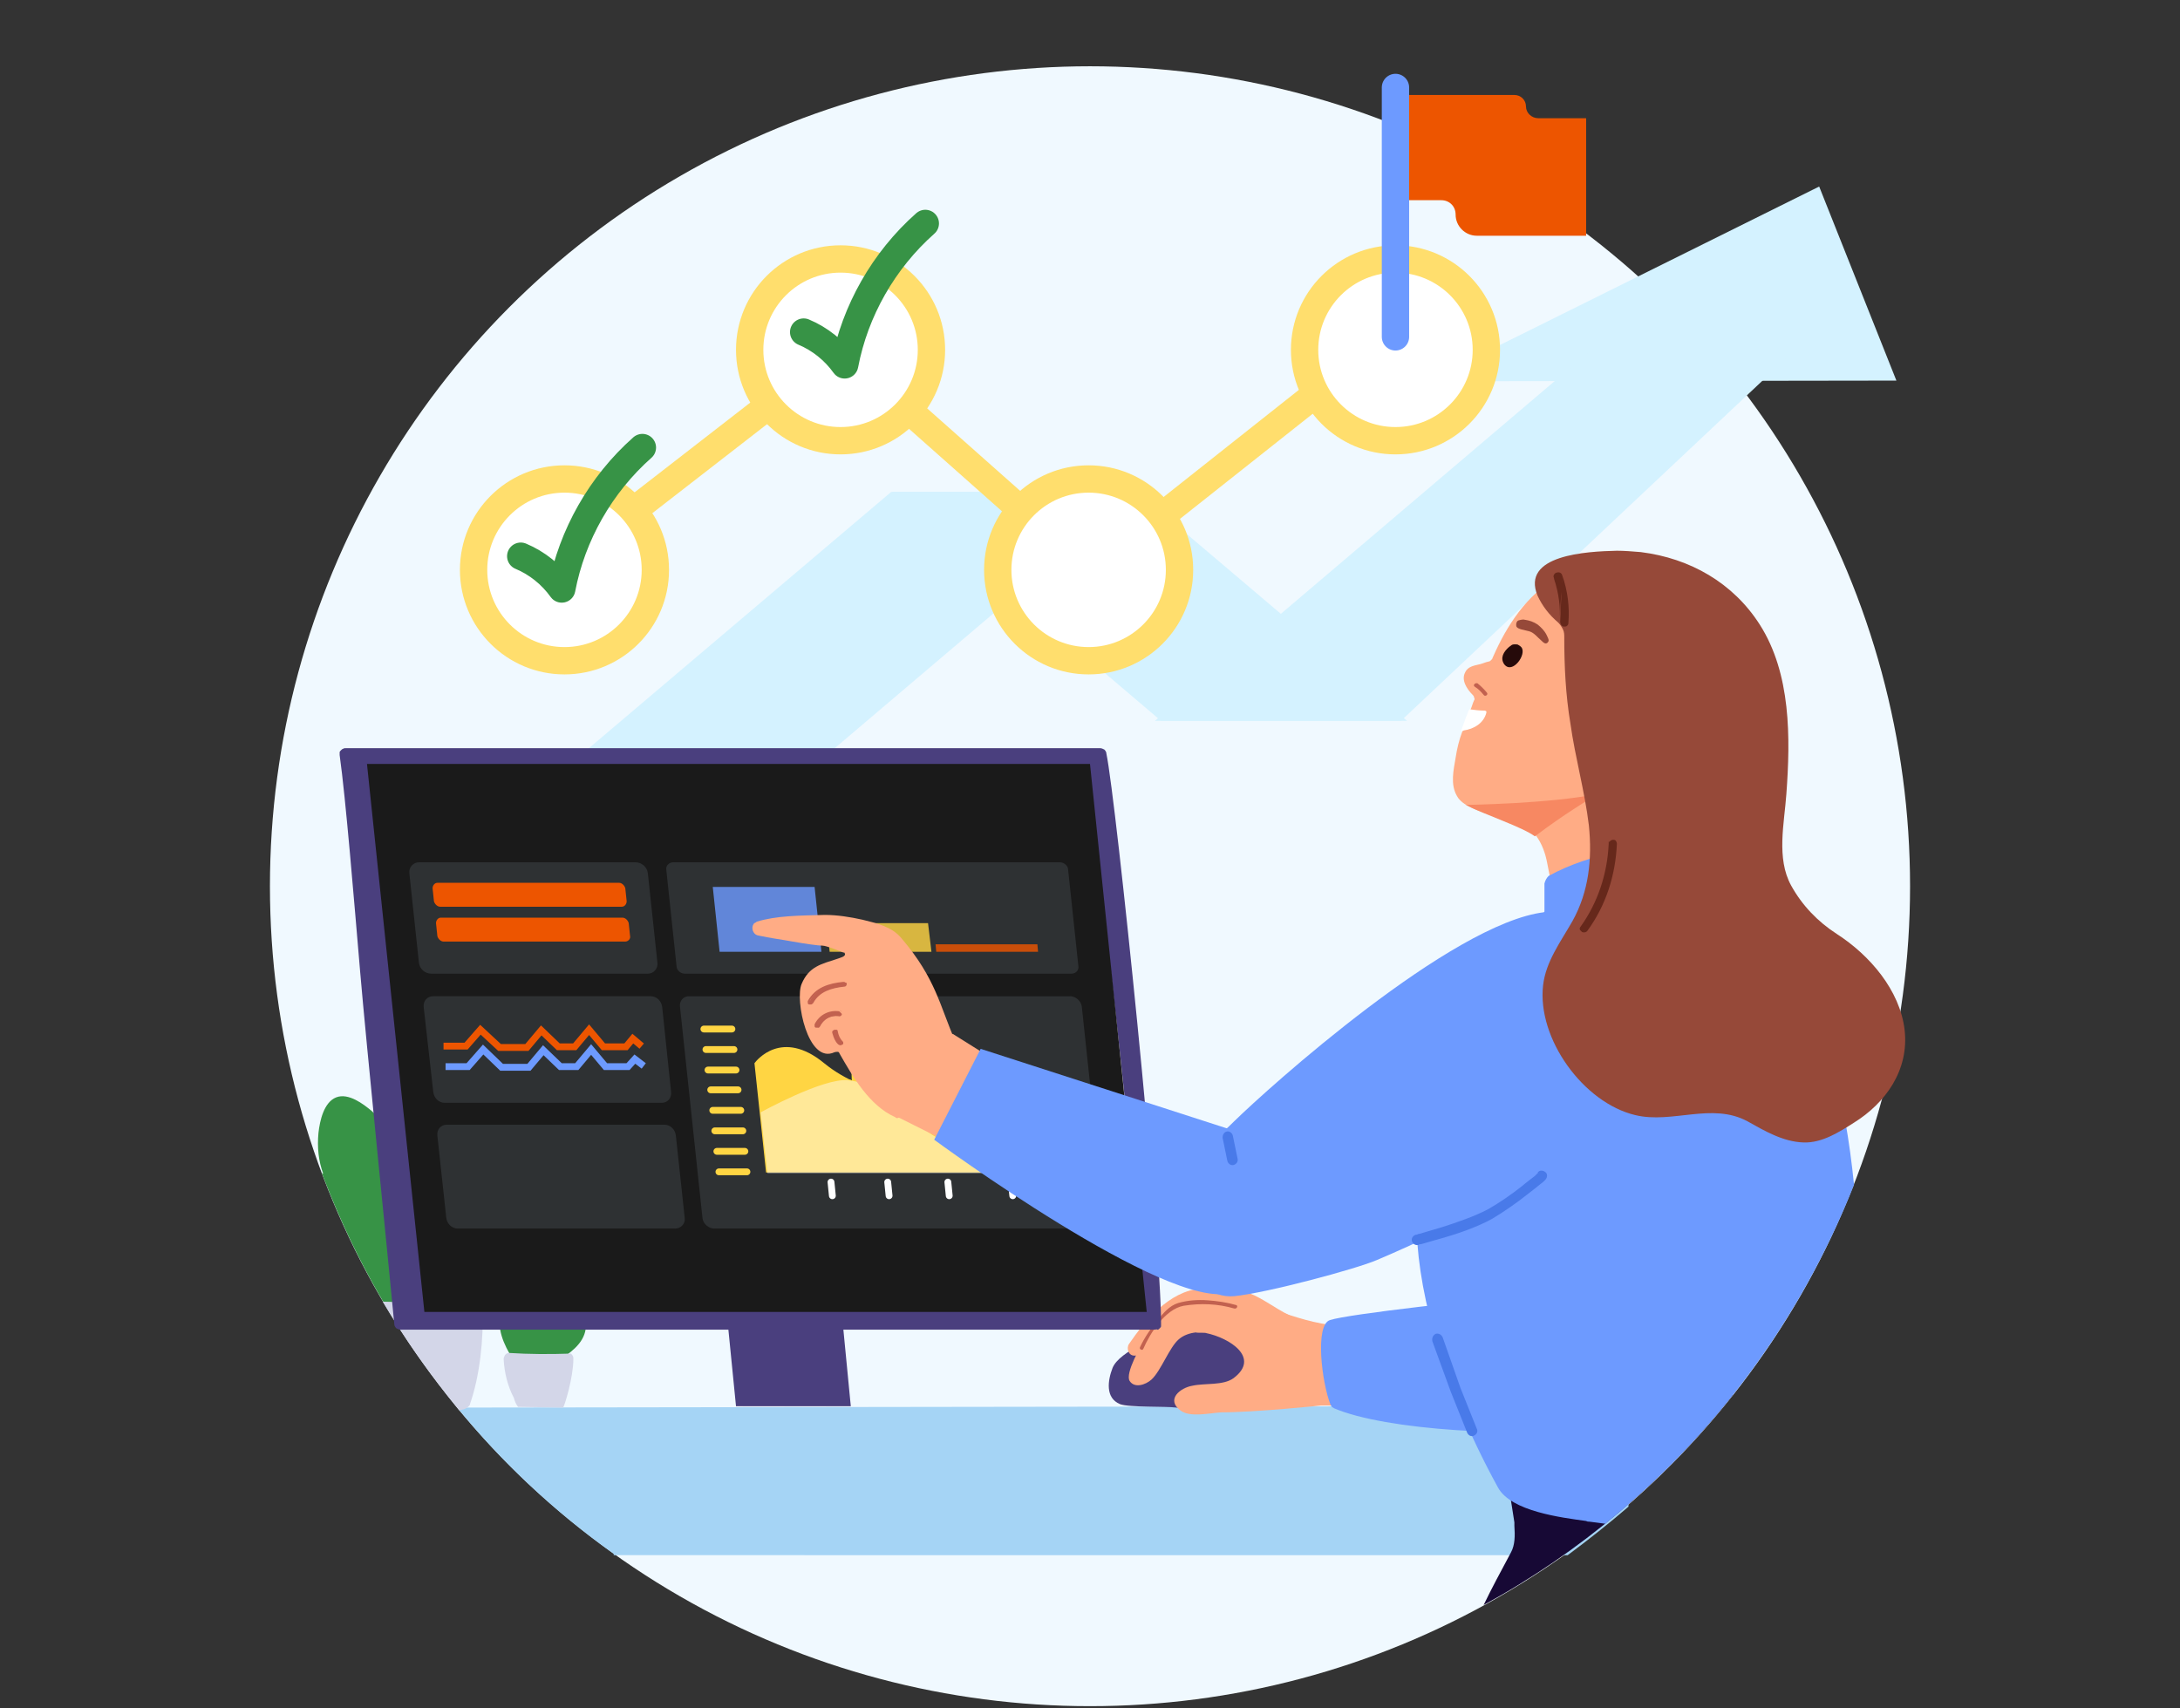 <?xml version="1.0" encoding="utf-8"?>
<!-- Generator: Adobe Illustrator 28.2.0, SVG Export Plug-In . SVG Version: 6.00 Build 0)  -->
<svg version="1.1" id="Layer_1" xmlns="http://www.w3.org/2000/svg" xmlns:xlink="http://www.w3.org/1999/xlink" x="0px" y="0px"
	 viewBox="0 0 319 250" style="enable-background:new 0 0 319 250;" xml:space="preserve">
<rect x="0" y="0" width="319" height="250" fill="#333333" stroke="none"/>
<style type="text/css">
	.st0{fill:#F0F9FF;}
	.st1{fill:#D4F2FF;}
	.st2{fill:#A5D4F5;}
	.st3{fill:#4A3F7E;}
	.st4{fill:#FFAC85;}
	.st5{fill:#170935;}
	.st6{fill:#F78862;}
	.st7{fill:#6D9AFF;}
	.st8{fill-rule:evenodd;clip-rule:evenodd;fill:#497AE9;}
	.st9{fill:#964939;}
	.st10{fill:#66281B;}
	.st11{fill-rule:evenodd;clip-rule:evenodd;fill:#66281B;}
	.st12{fill:#260A0A;}
	.st13{fill:#C2614F;}
	.st14{fill:#FFFFFF;}
	.st15{fill:#379346;}
	.st16{fill:#D3D6E8;}
	.st17{fill:#401321;}
	.st18{fill:#1A1A1A;}
	.st19{fill:#2E3133;}
	.st20{fill:none;stroke:#FFD543;stroke-linecap:round;stroke-linejoin:round;stroke-miterlimit:10;}
	.st21{fill:none;stroke:#FFFFFF;stroke-linecap:round;stroke-linejoin:round;stroke-miterlimit:10;}
	.st22{fill:#FFD543;}
	.st23{opacity:0.45;fill:#FFFFFF;enable-background:new    ;}
	.st24{fill:#ED5500;}
	.st25{fill:none;stroke:#ED5500;stroke-miterlimit:10;}
	.st26{fill:none;stroke:#6D9AFF;stroke-miterlimit:10;}
	.st27{opacity:0.81;fill:#6D9AFF;}
	.st28{opacity:0.81;fill:#FFD543;}
	.st29{opacity:0.81;fill:#ED5500;}
	.st30{fill-rule:evenodd;clip-rule:evenodd;fill:#C2614F;}
	.st31{fill-rule:evenodd;clip-rule:evenodd;fill:#FFFFFF;stroke:#FFDE6D;stroke-width:4;stroke-miterlimit:10;}
	.st32{fill:none;stroke:#FFDE6D;stroke-width:4;stroke-miterlimit:10;}
	.st33{fill:none;stroke:#379346;stroke-width:4;stroke-linecap:round;stroke-linejoin:round;stroke-miterlimit:10;}
	.st34{fill-rule:evenodd;clip-rule:evenodd;fill:#ED5500;}
	.st35{fill:none;stroke:#6D9AFF;stroke-width:4;stroke-linecap:round;stroke-linejoin:round;stroke-miterlimit:10;}
</style>
<circle class="st0" cx="159.5" cy="129.7" r="120"/>
<g>
	<polygon class="st1" points="277.5,55.7 208.8,55.8 266.2,27.3 266.2,27.3 	"/>
</g>
<path class="st2" d="M89.8,227.4c-8.6-6.1-16.3-13.3-22.9-21.4l143.8-0.2c0.3,0,0.5,0,0.8,0.1c0.2,0,0.4,0.1,0.6,0.2l25.7,10.6
	c0.4,0.2,0.5,1.8,0.5,3.8c-2.9,2.5-5.8,4.8-8.9,7.1H89.8V227.4z"/>
<path class="st3" d="M186,194.5c-3.9-3.6-9.7-3.1-14.1-0.3c-2.2,1.4-8.1,3.5-9.1,6c-0.7,1.8-1.1,4.4,1.1,5.3
	c1.3,0.5,6.8,0.3,8.2,0.5c1.7,0.2,3.4,0.3,5.1,0.3c3.1,0,6.6-0.4,9.3-2.1C190.9,201.7,188.9,197.3,186,194.5L186,194.5z"/>
<path class="st4" d="M189.7,193.7c-0.1-0.1,1.1-0.4,0.9-0.5c-2.5-0.6-4.7-2.5-7-3.6c-0.9-0.4-1.8-0.7-2.8-0.9
	c-0.5-0.1-0.9-0.1-1.4-0.2c-0.3,0-1.1,0.2-1.4,0.1c-0.8-0.1-1.6-0.1-2.4,0c-4.5,0.4-8,4.6-10.4,8.1c-0.4,0.6-0.1,1.7,0.8,1.7
	c3.4-0.1,5.7-3.9,8.8-5.2C179,191.5,190.2,194,189.7,193.7z"/>
<path class="st4" d="M203.7,195.1c-2.1,1.3-6.1-0.7-10.3-1.4c-3.3-0.6-6-1.8-8.7-2.4c-2.9-0.6-5.8-0.9-8.8-1.1
	c-4.8-0.3-6.1,2.2-8.3,5.7c-0.6,0.9-3,5.1-2.3,6.2c0.7,1.1,2.3,0.6,3.2-0.2c1.4-1.3,2.6-4.7,4-5.9c0.7-0.6,1.6-0.9,2.5-1
	c0.1,0.1,1.3,0,1.5,0.1c3.4,0.7,8,3.6,4,6.6c-1.5,1.1-4.2,0.7-6,1.1c-1.8,0.3-3.9,2-1.8,3.6c1.4,1.1,4.3,0.4,6,0.3
	c5,0,14.6-1,14.6-1h0.8l13.6,0.1C207.8,205.8,204.4,194.6,203.7,195.1z"/>
<path class="st5" d="M253.6,204.1c-10,12.6-22.4,23.1-36.5,30.8c1.1-2.3,2.5-4.9,4-7.7c0.6-1.1,0.6-2.5,0.5-3.9c0-0.2,0-0.4,0-0.5
	c-0.3-1.8-0.5-3.4-0.8-4.9c-0.3-2.1-0.7-4-1-6.6c-0.6-0.3-0.7-1.4,0.1-1.6C231.1,207.4,242.3,205.6,253.6,204.1z"/>
<polygon class="st1" points="107.9,121.6 166.3,72 130.4,72 71.9,121.6 "/>
<polygon class="st1" points="169,105.5 205,105.5 262.7,51.2 233.7,50.5 "/>
<polygon class="st1" points="166.4,72 130.5,72 169.9,105.5 205.9,105.5 "/>
<path class="st4" d="M254.2,111.5c-3.2,2.4-7.7,3-11.7,3c-1.8,0.4-3.6,0.9-5.2,1.6c-2.4,1-10.8,7.6-12.8,5.9
	c-1.5-1.2-2.8-1.4-6.4-2.7c-1.6-0.6-4.1-1.3-4.9-2.8c-1-1.7-0.5-3.8-0.2-5.6c0.2-1.3,0.5-2.6,1-3.9c0.2-0.7,0.5-1.3,0.7-2
	c0.2-0.4,0.3-0.8,0.5-1.2c0.2-0.4,0.3-0.9,0.5-1.3c0.1-0.1,0.1-0.3,0-0.4c0-0.2-0.1-0.3-0.2-0.4c-0.9-0.9-1.7-2.2-1.1-3.3
	c0.4-0.9,1.4-1,2.2-1.2c0.4-0.1,0.8-0.3,1.3-0.4c0.1,0,0.2-0.1,0.3-0.2s0.2-0.2,0.2-0.3l0.5-1.1c2-4.3,5.2-9,9.8-11
	c13.7-5.7,27,4.8,28.8,18.5C257.7,106,257,109.3,254.2,111.5z"/>
<path class="st4" d="M220.8,120.1c3.6,0.3,5.1,3.5,5.6,6.2c1.7,8.8,2.6,11.5,0.1,13.8c0.4,0.2-0.4-0.2,0,0c1,0.4,2,0.8,3.1,1.1
	c2.4,0.6,4.9,0.8,7.4,0.6c4.9-0.4,9.6-1.9,13.8-4.4c-1-4.3-2.5-8.9-3.3-13.4c-0.5-2.8-0.9-3.8,0.8-6.4c1.6-2.5,5.8-4.9,7.8-8.5
	C256.4,108.8,219.5,120,220.8,120.1z"/>
<path class="st6" d="M233.7,116.2c-6.7,1.4-18.9,1.6-19.2,1.6c2.9,1.5,8.2,3.2,10.1,4.6C229.1,119,231.8,117.5,233.7,116.2z"/>
<path class="st7" d="M232.6,206.6c-0.7-3.7-2.7-17.6-6.5-17.3c-9.7,0.9-28.8,3-31.5,3.9c-2.2,0.7-1.2,9.1,0.1,12.4
	c0.1,0.1,0.1,0.2,0.2,0.3c0.1,0.1,0.2,0.1,0.3,0.2c7.5,3.2,26.6,4.4,40.6,2.8C236.6,208.8,232.7,207.2,232.6,206.6z"/>
<path class="st7" d="M234.9,223c-0.8-0.1-1.6-0.2-2.3-0.3c-0.2,0-0.3,0-0.5-0.1c-3.6-0.5-11-1.4-12.9-4.9c-8.9-16.2-12-30.6-11.9-39
	c0.1-8.6,13.1-35.9,18.7-45.3c0-1.4,0-2.7,0-4.1c0.1-0.4,0.3-0.8,0.6-1.1c6.4-3.5,13.6-4.3,20.8-4.9c0.1,0,0.2,0,0.3,0
	s0.2,0.1,0.3,0.2c0.3,0,1.4,3.6,2.1,7.1c3.8,3.6,8.8,8.4,12.2,12.5c4.7,5.7,7.7,17.3,9,30.3C263.5,193.1,250.9,210.1,234.9,223z"/>
<path class="st8" d="M210.1,195.2c0.4-0.1,0.8,0.1,1,0.5l2.6,7.4l2.4,6c0.2,0.4,0,0.8-0.4,1s-0.8,0-1-0.4l-2.4-6l-2.7-7.4
	C209.5,195.8,209.7,195.4,210.1,195.2z"/>
<path class="st7" d="M235.3,136.6c-0.4-1.9-1.2-3.4-2.9-4c0-0.5-5.8,0.8-6.4,0.9c-13.6,1.6-40.4,25.7-45.4,30.6
	c-4.2,4.2-5.9,4.5-10.7,7.2c1,7.5,3.6,19,10.7,18.4c4.9-0.5,17.9-4,20.9-5.3c5.7-2.4,12.2-5.6,17.7-8.4c2.8-1.4,4.2-3.5,7.1-4.7
	c2.2-0.9,4.6-3.3,6.3-5c2.1-2.1,2.5-5.2,2.9-8c0.5-3.6,0.8-7.3,0.7-10.9C236.2,143.8,236,140.1,235.3,136.6z"/>
<path class="st8" d="M225.1,171.5c0.3-0.3,0.8-0.2,1.1,0.1s0.2,0.8-0.1,1.1l-0.5-0.6c0.5,0.6,0.5,0.6,0.5,0.6l0,0l0,0l0,0l-0.1,0.1
	c-0.1,0.1-0.3,0.3-0.6,0.5c-0.5,0.4-1.1,0.9-1.9,1.5c-1.5,1.2-3.5,2.6-5.2,3.6c-2,1.1-4.8,2.1-6.9,2.7c-1.1,0.3-2.1,0.6-2.8,0.8
	c-0.4,0.1-0.6,0.2-0.8,0.2c-0.1,0-0.2,0-0.2,0.1h-0.1l0,0c0,0,0,0-0.2-0.7l0.2,0.7c-0.4,0.1-0.8-0.2-0.9-0.6
	c-0.1-0.4,0.2-0.8,0.6-0.9l0,0l0,0l0,0h0.1c0,0,0.1,0,0.2-0.1c0.2,0,0.5-0.1,0.8-0.2c0.7-0.2,1.7-0.5,2.7-0.8
	c2.2-0.7,4.8-1.6,6.7-2.6c1.6-0.9,3.5-2.2,5-3.4c0.7-0.6,1.4-1.1,1.9-1.5c0.2-0.2,0.4-0.4,0.5-0.5C225,171.6,225,171.5,225.1,171.5
	L225.1,171.5L225.1,171.5z"/>
<path class="st9" d="M278.7,150.7c-0.7-5.8-5.1-10.9-9.9-14c-2.8-1.8-5.1-4.2-6.7-7.1c-2.2-4-1-9.1-0.7-13.4
	c0.6-8.2,0.7-17.6-3.9-24.8c-3.9-6.1-10.2-9.7-17.4-10.6c-1.2-0.1-2.4-0.2-3.5-0.2c-4.4,0.1-14.1,0.6-11.6,6.6
	c0.7,1.5,1.7,2.8,3,3.9c0.3,0.3,0.5,0.6,0.7,1s0.2,0.8,0.2,1.2c0,4.2,0.2,8.4,0.9,12.6c0.7,5,2.1,9.9,2.7,14.9c0.5,4.9,0,9.7-2.4,14
	c-1.7,3-3.9,5.9-4.3,9.4c-0.9,7.8,5.9,17.2,13.5,19c5.4,1.3,11.2-1.9,16.4,0.9c2.5,1.4,5.2,3,8.2,3.1c2.7,0.1,5.2-1.5,7.4-2.9
	C275.8,161.5,279.4,156.7,278.7,150.7z"/>
<path class="st10" d="M227.8,84.5c0.8,2.2,1.1,4.5,0.9,6.7c0,0.3,0.5,0.3,0.5,0c0.2-2.3-0.1-4.7-0.9-6.9
	C228.1,84,227.6,84.1,227.8,84.5L227.8,84.5z"/>
<path class="st11" d="M228.6,84.2c-0.1-0.4-0.5-0.5-0.8-0.4c-0.1,0-0.3,0.1-0.4,0.3c-0.1,0.2-0.1,0.3,0,0.5v0.1l0,0
	c0.7,2.1,1,4.3,0.8,6.5 M228.6,84.2c0.8,2.2,1.1,4.7,0.9,7c0,0.2-0.1,0.3-0.2,0.4c-0.1,0.1-0.3,0.1-0.4,0.1c-0.1,0-0.3,0-0.4-0.2
	c-0.1-0.1-0.2-0.3-0.2-0.5"/>
<path class="st10" d="M235.7,123.4c-0.2,4.4-1.6,8.7-4.2,12.3c-0.2,0.3,0.3,0.6,0.5,0.3c2.6-3.7,4.1-8,4.2-12.6
	C236.3,123.1,235.8,123.1,235.7,123.4L235.7,123.4z"/>
<path class="st11" d="M236.4,123c0.1,0.1,0.2,0.3,0.2,0.5l0,0l0,0c-0.2,4.6-1.6,9-4.3,12.7c-0.2,0.3-0.6,0.3-0.8,0.2
	c-0.1-0.1-0.2-0.2-0.3-0.3c-0.1-0.2,0-0.4,0.1-0.5l0,0l0,0c2.5-3.5,3.9-7.7,4.1-12.1v-0.3h0.1l0.1-0.1c0.1-0.1,0.3-0.2,0.4-0.2
	S236.3,122.9,236.4,123z"/>
<path class="st12" d="M222.6,94.7c-0.1-0.1-0.2-0.2-0.4-0.3c-0.1-0.1-0.3-0.1-0.5-0.1s-0.3,0-0.5,0.1c-0.1,0.1-0.3,0.2-0.4,0.3
	c-0.8,0.7-1.3,1.6-0.7,2.5C221.3,98.8,223.5,95.7,222.6,94.7z"/>
<path class="st9" d="M226.3,92.9c-0.3-0.6-0.8-1.1-1.3-1.5c-0.6-0.4-1.2-0.6-1.9-0.7c-0.3-0.1-0.9,0.1-0.9,0.1l0,0
	c-0.3,0.1-0.4,0.6-0.3,0.9c0.2,0.4,1.2,0.5,1.9,0.7s1.2,0.9,1.8,1.4c0.2,0.2,0.5,0.5,0.8,0.3C226.7,93.8,226.7,93.7,226.3,92.9z"/>
<path class="st13" d="M215.8,100.5c0.5,0.3,0.9,0.7,1.3,1.2c0.2,0.3,0.7,0,0.5-0.3c-0.4-0.5-0.9-1-1.4-1.4
	C215.8,99.9,215.5,100.3,215.8,100.5z"/>
<path class="st14" d="M217.3,104c-0.8,0-1.6-0.1-2.3-0.2c-0.2,0.4-0.3,0.8-0.5,1.2c-0.2,0.7-0.5,1.3-0.7,2c0.1,0,0.3,0,0.4-0.1
	c1.4-0.2,2.9-1,3.3-2.6v-0.1v-0.1L217.3,104L217.3,104z"/>
<path class="st13" d="M180.9,191c-1.4-0.4-2.8-0.6-4.2-0.7c-1.5-0.1-2.9,0-4.3,0.4c-1.3,0.4-2.2,1.5-3,2.5c-1,1.2-1.9,2.5-2.6,4
	c-0.1,0.3,0.4,0.5,0.5,0.2c1-2.3,3.2-5.8,5.9-6.3c2.5-0.4,5-0.3,7.4,0.4C181,191.6,181.2,191.1,180.9,191L180.9,191z"/>
<path class="st15" d="M58.8,194.9c-4.7-7.2-8.6-15-11.7-23.2c0.1,0,0.1,0,0.2,0.1c-0.7-1.9-0.9-3.9-0.7-6c0.2-1.8,0.8-4.5,2.6-5.2
	s4,1,5.2,2c1.6,1.4,2.7,3.4,3.6,5.5c0.2,0.6,0.5,1.2,0.8,1.7c0.9,2,1.8,4,2.6,6.1c-0.2-6.1,0.7-11.4,4.4-11.3
	c3.8,0.1,4.4,7.3,4.5,10.7c0,6-0.8,11.9-2.5,17.6c0,0.2-0.1,0.3-0.2,0.5s-0.3,0.2-0.4,0.3s-0.2,0.3-0.3,0.4
	c-0.1,0.1-0.3,0.1-0.5,0.2l-6.3,0.4C59.4,194.8,59.1,194.8,58.8,194.9z"/>
<path class="st16" d="M67.2,206.4c-4.1-5-7.9-10.3-11.2-15.9c3.4,0.1,8.3,0.1,13.3-0.7c0.6-0.1,1.3,0.6,1.3,1.6
	c0.2,4.5-0.4,10-1.8,14c0,0.2-0.1,0.3-0.3,0.5c-0.1,0.1-0.3,0.2-0.5,0.3C67.8,206.3,67.5,206.3,67.2,206.4z"/>
<path class="st15" d="M85.2,193.6C85.2,193.6,85.1,193.5,85.2,193.6c-0.1,0-0.1-0.1-0.1-0.1s0,0,0-0.1c0,0,0,0,0-0.1
	c0.9-2.6,1.2-5.4,0.1-7.4c-2.6-4.2-5.4,3-6.5,5.1c0,0,0,0-0.1,0.1h-0.1h-0.1c0,0,0,0-0.1-0.1c-0.8-1.3-1.5-2.6-3.3-1.7
	c-1.5,0.7-2,2.9-1.9,4.4c0.1,2.5,1.6,4.7,2.9,6.7c0,0.1,0.1,0.2,0.3,0.3c0.1,0.1,0.3,0.1,0.4,0s0.2-0.1,0.3-0.3
	c0.1-0.1,0.1-0.3,0-0.4l0.1-0.2l3.8-0.5c0.1,0,0.2,0.1,0.3,0c0.1,0,0.1,0,0.2,0s0.1,0,0.2-0.1c1.7-1.1,3.8-2.5,4.1-4.7
	c0.1-0.2,0-0.5-0.1-0.7C85.6,193.8,85.4,193.6,85.2,193.6z"/>
<path class="st17" d="M57.8,178.6c-0.7-6.6-1.3-13.1-2-19.7l-3.1-31.2l-0.7-7.2c0-0.3-0.6-0.3-0.5,0l2,19.7l3.1,31.2
	c0.2,2.4,0.5,4.8,0.7,7.2C57.3,178.9,57.9,178.9,57.8,178.6z"/>
<path class="st16" d="M83.9,198.9c0-0.2,0-0.3-0.1-0.5c-0.1-0.1-0.2-0.3-0.3-0.3c-3,0.1-6.1,0.1-9.1-0.1c-0.2,0-0.4,0.2-0.5,0.3
	c-0.1,0.2-0.2,0.4-0.2,0.6c0.1,2,0.6,4,1.5,5.7c0.1,0.4,0.3,0.9,0.6,1.3c1.7,0,5.1,0.1,6.6,0.1C82.6,205.8,83.9,201.6,83.9,198.9z"
	/>
<path class="st3" d="M119.7,166.6h-14.9c-0.1,0-0.3,0-0.4,0.1s-0.2,0.1-0.3,0.2c-0.1,0.1-0.2,0.2-0.2,0.3s-0.1,0.3,0,0.4l3.8,38.2
	h16.8l-0.1-1l-3.6-37.2c0-0.2-0.1-0.5-0.3-0.6C120.2,166.7,120,166.6,119.7,166.6z"/>
<path class="st3" d="M169,194.6H58.6c-0.2,0-0.4-0.1-0.6-0.2c-0.2-0.2-0.3-0.4-0.3-0.6c-1-10.6-4.1-41-5-51.6
	c-0.9-10.5-2.1-25.3-3-31.7c0-0.1,0-0.3,0-0.4s0.1-0.2,0.2-0.3c0.1-0.1,0.2-0.2,0.3-0.2c0.1-0.1,0.2-0.1,0.4-0.1H161
	c0.2,0,0.4,0.1,0.6,0.2c0.2,0.2,0.3,0.4,0.3,0.6c1.4,6.6,8,70.8,8,83.4c0,0.1,0,0.2,0,0.4c0,0.1-0.1,0.2-0.2,0.3
	c-0.1,0.1-0.2,0.2-0.3,0.2C169.2,194.5,169.1,194.6,169,194.6z"/>
<path class="st14" d="M166.1,190.8H63.4c-0.2,0-0.4-0.1-0.5-0.2c-0.1-0.1-0.2-0.3-0.3-0.5c-0.9-9.4-4.6-39.1-5.4-48.5
	c-0.8-9.3-2-22.4-2.8-28.1c0-0.1,0-0.2,0-0.3s0.1-0.2,0.2-0.3c0.1-0.1,0.2-0.2,0.3-0.2s0.2-0.1,0.3-0.1H158c0.2,0,0.4,0.1,0.5,0.2
	s0.2,0.3,0.3,0.5c1.3,5.8,8.2,65.4,8.2,76.6c0,0.1,0,0.2,0,0.3s-0.1,0.2-0.2,0.3c-0.1,0.1-0.2,0.2-0.3,0.2
	C166.3,190.8,166.2,190.8,166.1,190.8z"/>
<path class="st14" d="M99.5,141c-5.5,0-9.7,0-11.6-0.1h-0.1c0,0-0.1,0-0.1-0.1c0,0,0-0.1-0.1-0.1v-0.1v-0.1c0,0,0-0.1,0.1-0.1
	c0,0,0.1,0,0.1-0.1h0.1c4.7,0.1,23.8,0,40.6,0c8.4,0,16.4-0.1,20.9,0h9.7h0.1c0,0,0.1,0,0.1,0.1l0.1,0.1v0.1v0.1c0,0,0,0.1-0.1,0.1
	h-0.1h-0.1h-9.7c-4.6,0-12.5,0-20.9,0C118.4,140.9,107.5,141,99.5,141z"/>
<g>
	<path class="st18" d="M53.7,111.8h105.8l8.3,80.2H62.1L53.7,111.8z"/>
	<path class="st19" d="M94.8,142.5H63.1c-0.9,0-1.7-0.7-1.8-1.6l-1.4-13.1c-0.1-0.9,0.6-1.6,1.4-1.6h31.7c0.9,0,1.7,0.7,1.8,1.6
		l1.4,13.1C96.3,141.7,95.7,142.5,94.8,142.5z"/>
	<path class="st19" d="M96.8,161.4H65.1c-0.9,0-1.6-0.7-1.7-1.6L62,147.4c-0.1-0.9,0.5-1.6,1.4-1.6h31.8c0.9,0,1.6,0.7,1.7,1.6
		l1.3,12.4C98.3,160.7,97.7,161.4,96.8,161.4z"/>
	<path class="st19" d="M98.8,179.8H67c-0.9,0-1.6-0.7-1.7-1.6L64,166.2c-0.1-0.9,0.5-1.6,1.4-1.6h31.8c0.9,0,1.6,0.7,1.7,1.6
		l1.3,12.1C100.3,179.1,99.6,179.8,98.8,179.8z"/>
	<path class="st19" d="M156.8,142.5h-56.6c-0.6,0-1.2-0.5-1.2-1.1l-1.5-14.1c-0.1-0.6,0.4-1.1,1-1.1h56.6c0.6,0,1.2,0.5,1.2,1.1
		l1.5,14.1C157.9,142,157.4,142.5,156.8,142.5z"/>
	<path class="st19" d="M160.3,179.8h-55.8c-0.8,0-1.6-0.7-1.7-1.5l-3.3-31c-0.1-0.8,0.5-1.5,1.3-1.5h55.8c0.8,0,1.6,0.7,1.7,1.5
		l3.3,31C161.8,179.2,161.2,179.8,160.3,179.8z"/>
	<g>
		<line class="st20" x1="103" y1="150.6" x2="107.1" y2="150.6"/>
		<line class="st20" x1="103.3" y1="153.6" x2="107.4" y2="153.6"/>
		<line class="st20" x1="103.6" y1="156.6" x2="107.7" y2="156.6"/>
		<line class="st20" x1="104" y1="159.5" x2="108" y2="159.5"/>
		<line class="st20" x1="104.3" y1="162.5" x2="108.4" y2="162.5"/>
		<line class="st20" x1="104.6" y1="165.5" x2="108.7" y2="165.5"/>
		<line class="st20" x1="104.9" y1="168.5" x2="109" y2="168.5"/>
		<line class="st20" x1="105.2" y1="171.5" x2="109.3" y2="171.5"/>
		<line class="st21" x1="121.6" y1="173" x2="121.8" y2="175"/>
		<line class="st21" x1="129.9" y1="173" x2="130.1" y2="175"/>
		<line class="st21" x1="138.7" y1="173" x2="138.9" y2="175"/>
		<line class="st21" x1="148" y1="173" x2="148.2" y2="175"/>
		<path class="st22" d="M158.1,162.7c-1.1-0.5-2.3-1.1-2.8-1.7c-1.2-1.4-5.3-3.5-9.6-3.9c-4.2-0.3-7.6,3.1-8.3,3.7
			c-0.7,0.6-10.6-0.1-16.8-5.2c-6.2-5.1-9.9-0.4-10.2,0l1.7,16H159C158.7,168.6,158.4,165.6,158.1,162.7z"/>
		<path class="st20" d="M128.6,160.9c-0.1-2.2-0.5-4.4-1.2-6.7c0.4,3.4,0.7,6.9,0.7,10.2c-0.6-3-1.1-6-1.7-9c0,2.7,0.3,5.4,0.6,8.2
			c-0.3-2.6-0.5-5.1-0.9-7.8c-0.6,2.7-0.4,5.9-0.1,8.9c-0.4-2.7-0.6-5.2-0.9-7.9c0.1,2.4,0.1,4.8,0.2,7.2c-0.4-1.9-0.6-3.7-1-5.5
			c0,2.1,0.1,4.2,0.3,6.3c-0.2-1.9-0.4-3.9-0.7-5.8c0.1,2.6,0.3,5.2,0.6,7.8c-0.4-2.1-0.8-4.1-1.3-6.2c0,2.1,0.2,4.2,0.3,6.3"/>
		<path class="st23" d="M158.4,165.3c-0.2-0.2-0.5-0.3-0.7-0.5c-1.8-1.9-2.9-2.8-6.1-3.3c-3.2-0.6-6.2,4-10.9,5.3
			c-4.5,1.3-7.1-3.9-9.1-5.3c-2-1.4-3.9-3-7.5-3.4c-3.6-0.4-12.8,4.7-12.8,4.7l1,8.9H159C158.8,169.4,158.6,167.3,158.4,165.3z"/>
	</g>
	<path class="st24" d="M91,132.7H64.4c-0.4,0-0.8-0.4-0.9-0.8l-0.2-1.9c0-0.4,0.3-0.8,0.7-0.8h26.6c0.4,0,0.8,0.4,0.9,0.8l0.2,1.9
		C91.7,132.3,91.4,132.7,91,132.7z"/>
	<path class="st24" d="M91.5,137.8H64.9c-0.4,0-0.8-0.4-0.9-0.8l-0.2-1.9c0-0.4,0.3-0.8,0.7-0.8h26.6c0.4,0,0.8,0.4,0.9,0.8l0.2,1.9
		C92.3,137.4,91.9,137.8,91.5,137.8z"/>
	<polyline class="st25" points="64.9,153.1 68.2,153.1 70.3,150.7 73.1,153.3 77.1,153.3 79.2,150.8 81.7,153.2 84.1,153.2 
		86.2,150.7 88.3,153.2 91.6,153.2 92.6,152 93.9,153.1 	"/>
	<polyline class="st26" points="65.2,156.1 68.5,156.1 70.7,153.6 73.4,156.2 77.4,156.2 79.5,153.7 82,156.1 84.4,156.1 
		86.5,153.6 88.6,156.1 91.9,156.1 92.9,155 94.2,156 	"/>
	<polygon class="st27" points="120.2,139.3 105.3,139.3 104.3,129.8 119.2,129.8 	"/>
	<polygon class="st28" points="136.3,139.3 121.4,139.3 121,135.1 135.8,135.1 	"/>
	<polygon class="st29" points="151.9,139.3 137,139.3 136.9,138.2 151.8,138.2 	"/>
</g>
<path class="st4" d="M160.8,164.7l-21.4-13.4l-9,11.7l24,12L160.8,164.7z"/>
<path class="st7" d="M143.5,153.5l42.1,13.6c0,0,3,19.5-5.5,22.1c-9.2,2.8-43.4-22.4-43.4-22.4L143.5,153.5z"/>
<path class="st8" d="M179.5,165.6c0.4-0.1,0.8,0.2,0.9,0.6l0.7,3.4c0.1,0.4-0.2,0.8-0.6,0.9c-0.4,0.1-0.8-0.2-0.9-0.6l-0.7-3.4
	C178.9,166.1,179.1,165.7,179.5,165.6z"/>
<path class="st4" d="M122.1,154c-3.9,1.8-5.8-7.7-4.8-10c1.1-2.6,2.9-2.9,5.3-3.7c0.2-0.1,1.3-0.3,1-0.8c0-0.1-0.1-0.1-0.2-0.1
	c-0.5-0.2-2.5-1-3-1c-0.7,0-2.7-0.3-4.4-0.6c-1.6-0.3-3.3-0.5-5.1-0.9c-0.8-0.2-1-1.2-0.6-1.7c0-0.1,0.4-0.2,0.4-0.3
	c2.9-0.9,6.3-0.9,10-1c1.8,0,3.7,0.3,5.5,0.7c2,0.5,4.3,1,5.7,2.7c5.1,6,5.6,9.9,7.9,15.1c0.3,0.7-0.3,1.2-0.9,1.2
	c-3.1,1.8-5,5.5-6.3,8.7c-0.3,0.7-1.2,1.7-1.6,1.2c-3.8-1.7-6.2-5.9-8.2-9.4C122.8,153.9,122.4,153.9,122.1,154z"/>
<path class="st13" d="M118.5,146.5c1-1.9,3-2.5,5.1-2.7c0.3,0,0.3,0.4,0,0.5c-1.9,0.2-3.7,0.7-4.7,2.4
	C118.7,147,118.3,146.7,118.5,146.5z"/>
<path class="st30" d="M123.5,143.9C123.6,143.9,123.6,143.9,123.5,143.9L123.5,143.9C123.6,144,123.6,144,123.5,143.9
	c0.1,0.1,0,0.1,0,0.1s0,0-0.1,0c-1.9,0.2-3.8,0.7-4.8,2.5l0.1,0.1l0,0l0,0l-0.1-0.1l0,0c0,0,0,0-0.1,0s0,0,0,0l0,0l0,0
	C119.6,144.7,121.5,144.1,123.5,143.9z M123.9,144c0,0.2-0.1,0.4-0.4,0.4l0,0l0,0c-1.8,0.2-3.6,0.7-4.5,2.4l0,0
	c-0.1,0.1-0.2,0.2-0.3,0.2c-0.1,0-0.2,0-0.3,0c-0.1,0-0.2-0.1-0.2-0.2c0-0.1,0-0.2,0-0.3l0.1,0.1l-0.1-0.1l0,0
	c1.1-2,3.1-2.6,5.2-2.8l0,0l0,0c0.1,0,0.2,0,0.3,0.1C123.9,143.8,123.9,143.9,123.9,144z"/>
<path class="st13" d="M119.5,150c0.7-1.3,2-2,3.4-1.8c0.3,0,0.2,0.5-0.1,0.5c-1.3-0.2-2.3,0.5-2.9,1.6
	C119.8,150.5,119.3,150.2,119.5,150z"/>
<path class="st30" d="M122.9,148.3L122.9,148.3L122.9,148.3c-1.4-0.2-2.7,0.5-3.3,1.7l0,0c0,0,0,0,0,0.1l0,0c0,0,0,0,0.1,0l0,0l0,0
	c0.6-1.2,1.8-1.8,3.1-1.7c0,0,0,0,0.1,0C122.9,148.4,122.9,148.4,122.9,148.3L122.9,148.3L122.9,148.3z M123.2,148.4
	c0,0.2-0.2,0.4-0.5,0.3l0,0l0,0c-1.2-0.1-2.2,0.4-2.7,1.5c-0.1,0.1-0.1,0.2-0.3,0.2c-0.1,0-0.2,0-0.3,0c-0.1,0-0.2-0.1-0.2-0.2
	c0-0.1,0-0.2,0-0.3c0.7-1.4,2.1-2.1,3.6-1.9 M123.2,148.4c0-0.1,0-0.2,0-0.3V148.4z M123.2,148.1c-0.1-0.1-0.2-0.2-0.3-0.2
	L123.2,148.1z"/>
<path class="st13" d="M122,151.2c-0.1-0.3,0.4-0.4,0.5-0.1c0.1,0.6,0.3,1.1,0.7,1.5c0.2,0.2-0.2,0.5-0.4,0.2
	C122.4,152.4,122.1,151.8,122,151.2z"/>
<path class="st30" d="M123,152.7c-0.4-0.5-0.6-1-0.7-1.6l0,0l0,0l0,0l0,0l0,0c0,0,0,0-0.1,0c0,0,0,0,0,0.1H122h0.2
	c0.1,0.6,0.4,1.1,0.7,1.6l0,0C122.9,152.8,122.9,152.8,123,152.7C122.9,152.8,123,152.8,123,152.7L123,152.7L123,152.7L123,152.7z
	 M121.8,151.2c-0.1-0.3,0.1-0.4,0.3-0.5c0.1,0,0.2,0,0.3,0c0.1,0,0.2,0.1,0.2,0.3c0.1,0.5,0.3,1,0.7,1.4l0,0l0,0
	c0.1,0.1,0.1,0.2,0.1,0.3s-0.1,0.2-0.2,0.2c-0.2,0.1-0.4,0.1-0.6-0.1C122.2,152.4,122,151.9,121.8,151.2z"/>
<circle class="st31" cx="204.2" cy="51.2" r="13.3"/>
<polyline class="st32" points="81.5,83.4 123,51.2 159.3,83.4 "/>
<circle class="st31" cx="159.3" cy="83.4" r="13.3"/>
<circle class="st31" cx="123" cy="51.2" r="13.3"/>
<circle class="st31" cx="82.6" cy="83.4" r="13.3"/>
<path class="st33" d="M94,65.5c-6.1,5.4-10.3,12.8-11.8,20.7c-1.5-2.1-3.6-3.8-6-4.8"/>
<path class="st33" d="M135.4,32.7c-6.1,5.4-10.3,12.8-11.8,20.7c-1.5-2.1-3.6-3.8-6-4.8"/>
<line class="st32" x1="170" y1="75.5" x2="192.6" y2="57.6"/>
<path class="st34" d="M223.3,15.6L223.3,15.6c0-1-0.8-1.7-1.7-1.7h-17.3v15.4h6.6c1.2,0,2.1,0.9,2.1,2.1l0,0c0,1.7,1.4,3.1,3.1,3.1
	h16V17.3h-7C224.1,17.3,223.3,16.5,223.3,15.6z"/>
<line class="st35" x1="204.2" y1="12.8" x2="204.2" y2="49.3"/>
</svg>
